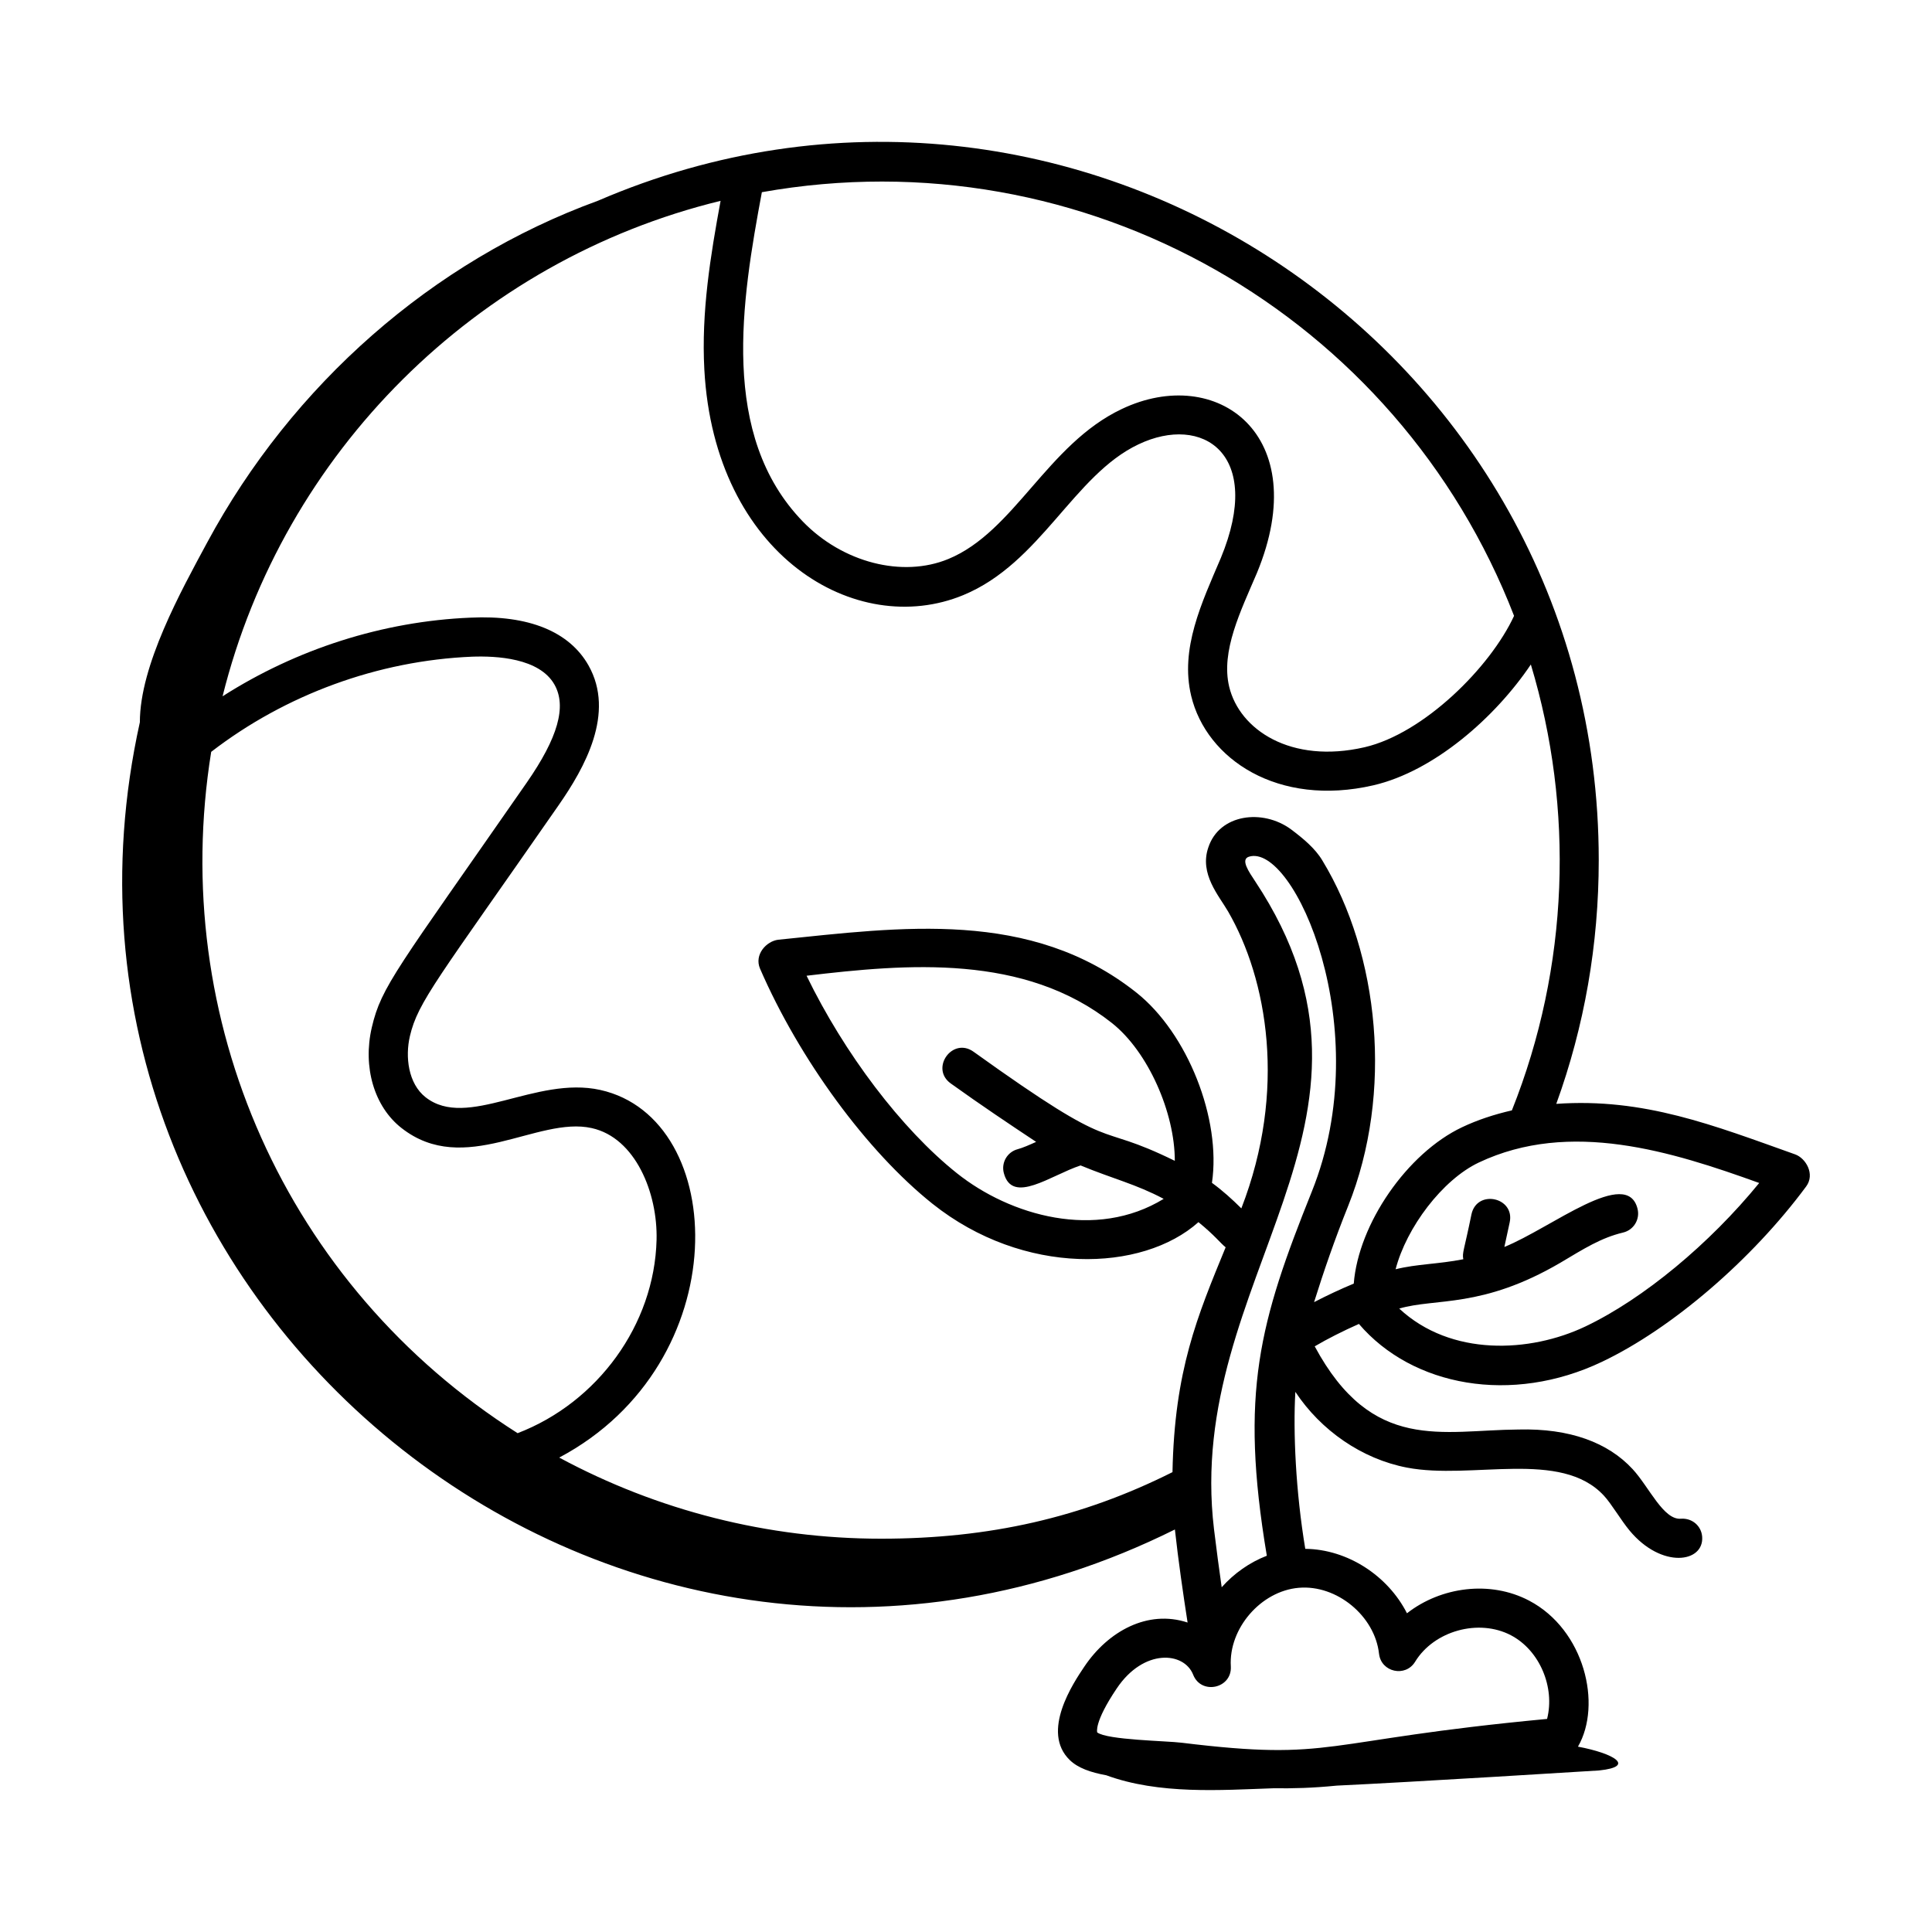 <?xml version="1.0" encoding="UTF-8"?>
<!-- Uploaded to: ICON Repo, www.iconrepo.com, Generator: ICON Repo Mixer Tools -->
<svg fill="#000000" width="800px" height="800px" version="1.1" viewBox="144 144 512 512" xmlns="http://www.w3.org/2000/svg">
 <path d="m181.06 335.42c-34.516 155.94 128.31 286.49 274.3 213.91 0.922 8.383 2.191 17.094 3.363 24.66-10.586-3.496-21.066 2.32-27.344 11.656-2.883 4.281-11.66 17.301-3.848 24.816 2.144 2.066 5.469 3.25 9.637 4 14.012 5.144 30.305 3.934 44.23 3.449 5.352 0.055 10.328-0.055 16.848-0.703 19.934-0.93 69.402-4.004 69.574-4.023 9.762-1.031 3.883-4.523-5.644-6.305 6.441-11.145 1.746-30.973-12.93-38.688-10.324-5.434-23.379-3.688-32.383 3.344-5.047-9.945-15.742-16.961-26.953-17.078-2.547-15.258-3.238-31.051-2.629-41.602 6.746 10.199 17.605 17.785 29.594 20.078 17.215 3.301 40.777-4.918 52.18 7.434 2.016 2.172 4.481 6.461 6.84 9.293 8.461 10.152 19.734 8.496 19.195 1.562-0.23-2.844-2.637-4.926-5.574-4.75-4.672 0.465-8.477-8.402-12.852-13.137-6.512-7.051-16.648-10.844-30.234-10.5-20.262 0.133-38.762 6.316-54.016-22.039 3.254-1.926 7.457-4.055 11.711-5.941 14.199 16.598 40.488 21.441 64.449 10.02 18.488-8.801 39.711-27.031 54.074-46.445 2.418-3.258-0.078-7.496-2.926-8.512-21.605-7.688-39.996-15.02-63.293-13.383 7.465-20.578 11.254-42.273 11.254-64.602 0-136.55-140.36-228.55-265.21-174.74-43.91 15.992-81.043 48.805-103.55 90.539-6.984 12.949-17.859 32.582-17.859 47.68zm69.324 107.5c16.695 13.133 36.051-3.211 50.445 0.039 11.57 2.566 17.484 17.188 17.168 29.629-0.566 22.465-15.613 43.086-36.824 51.219-61.574-39.129-92.617-109.71-81.203-180.56 19.738-15.211 44.234-24.172 69.117-25.219 6.477-0.234 17.855 0.336 21.855 7.398 3.269 5.789 0.93 14.051-7.367 26-34.438 49.559-38.496 53.938-41.039 64.836-2.449 10.527 0.629 20.992 7.848 26.66zm215.34 106.34c-7.981-66.797 53.258-107.73 10.938-171.66-1.719-2.598-3.961-5.824-1.699-6.559 11.895-3.793 34.062 45.492 16.688 88.723-13.883 34.586-19.168 53.34-11.93 96.523-4.582 1.77-8.68 4.676-11.961 8.352-0.711-4.981-1.391-10.07-2.035-15.383zm43.734 32.992c0.543 4.914 7.016 6.316 9.562 2.129 5.008-8.215 16.863-11.496 25.402-7.016 7.664 4.031 11.695 13.844 9.57 22.168-60.898 5.723-56.051 11.301-96.836 6.309-3.965-0.5-19.777-0.719-22.383-2.738-0.008-0.027-0.91-2.621 5.191-11.672 7.144-10.625 17.832-9.727 20.238-3.613 2.137 5.438 10.324 3.656 9.98-2.211-0.605-10.043 7.973-19.969 17.996-20.824 10.074-0.883 20.172 7.469 21.277 17.469zm100.75-124.75c-13.152 16.121-30.672 30.695-46.082 38.035-14.664 6.973-35.641 8.008-49.316-4.754 9.73-2.848 21.895 0.035 42.699-12.141 6.258-3.719 10.754-6.606 16.633-8.008 2.777-0.66 4.496-3.449 3.836-6.234-2.727-11.375-22.844 5.016-35.305 10.055l1.402-6.484c1.469-6.684-8.648-8.887-10.117-2.195-1.988 9.77-2.508 10.156-2.168 11.938-6.758 1.324-12.234 1.234-17.941 2.652 2.879-11.07 12.402-23.723 22.062-28.293 24.164-11.418 51.109-2.938 74.297 5.43zm-65.547-19.238c-4.656 1.066-9.082 2.516-13.172 4.453-14.609 6.902-27.484 25.652-28.73 41.453-3.586 1.488-7.195 3.188-10.516 4.914 2.535-8.105 5.43-16.523 9.02-25.461 12.035-29.977 8.258-66.785-6.82-91.578-1.906-3.207-5.109-5.856-8.316-8.262-7.531-5.531-19.023-4.059-21.918 4.824-2.394 6.981 2.809 12.742 5.231 16.922 10.375 17.902 15.676 47.383 3.527 78.707-2.438-2.43-5-4.738-7.789-6.769 2.5-16.883-6.426-39.656-20.062-50.453-28.035-22.203-62.379-17.289-94.855-13.977-3.125 0.363-6.457 3.918-4.84 7.676 10.418 24.016 28.355 48.465 45.695 62.297 24.145 19.234 55.598 18.156 70.488 4.871 4.488 3.676 5.664 5.422 7.203 6.668-7.512 18.285-13.566 32.637-14.086 59.582-23.969 12.027-48.52 17.641-77.223 17.641-29.945 0-59.211-7.441-85.297-21.5 47.164-25.023 45.066-89.82 10.883-97.422-17.16-3.816-35.242 10.625-46.301 1.934-4.629-3.641-5.426-10.742-4.16-16.176 2.141-9.172 7.312-15.012 39.461-61.277 6.812-9.812 15.035-24.324 7.867-37-5.043-8.918-15.812-13.398-31.293-12.645-23.211 0.969-46.094 8.324-65.676 20.84 16.086-64.637 67.219-115.53 131.98-131.3-2.676 14.531-5.137 29.473-4.305 44.742 2.688 49.273 40.238 71.465 68.617 59.742 20.555-8.484 29.219-31.801 46.43-39.953 16.98-8.086 33.266 2.496 21.824 30.121-5.09 11.941-10.852 24.016-7.852 36.543 4.027 16.777 23.012 29.527 48.285 23.691 16.113-3.734 32.348-18.051 41.727-32.016 11.516 38.191 10.184 80.059-5.027 118.17zm-142.67-15.551c-5.602-3.992-11.582 4.43-6.039 8.41 7.957 5.711 15.777 10.945 22.633 15.488-1.805 0.82-3.566 1.586-4.887 1.941-2.762 0.727-4.406 3.559-3.672 6.328 2.238 8.457 12.445 0.57 20.336-2.027 8.625 3.566 14.688 4.953 22.023 8.859-17.93 10.98-40.652 4.488-54.809-6.805-14.695-11.707-29.84-31.762-39.828-52.324 26.754-3.188 57.738-5.832 80.941 12.547 9.562 7.578 16.66 23.742 16.648 36.504-22.469-11.027-13.648-0.438-53.348-28.922zm143.25-115.5c-6.309 13.656-23.957 31.18-39.609 34.812-19.57 4.5-33.156-4.668-35.883-16.02-2.266-9.457 3.062-20.098 7.352-30.168 15.164-36.656-10.684-55.395-35.828-43.438-19.727 9.34-28.43 32.508-45.945 39.738-12.18 5.035-28.023 0.957-38.551-9.902-22.164-22.855-16.207-58.676-10.875-87.301 85.648-15.25 168.53 32.703 199.34 112.28z"/>
</svg>